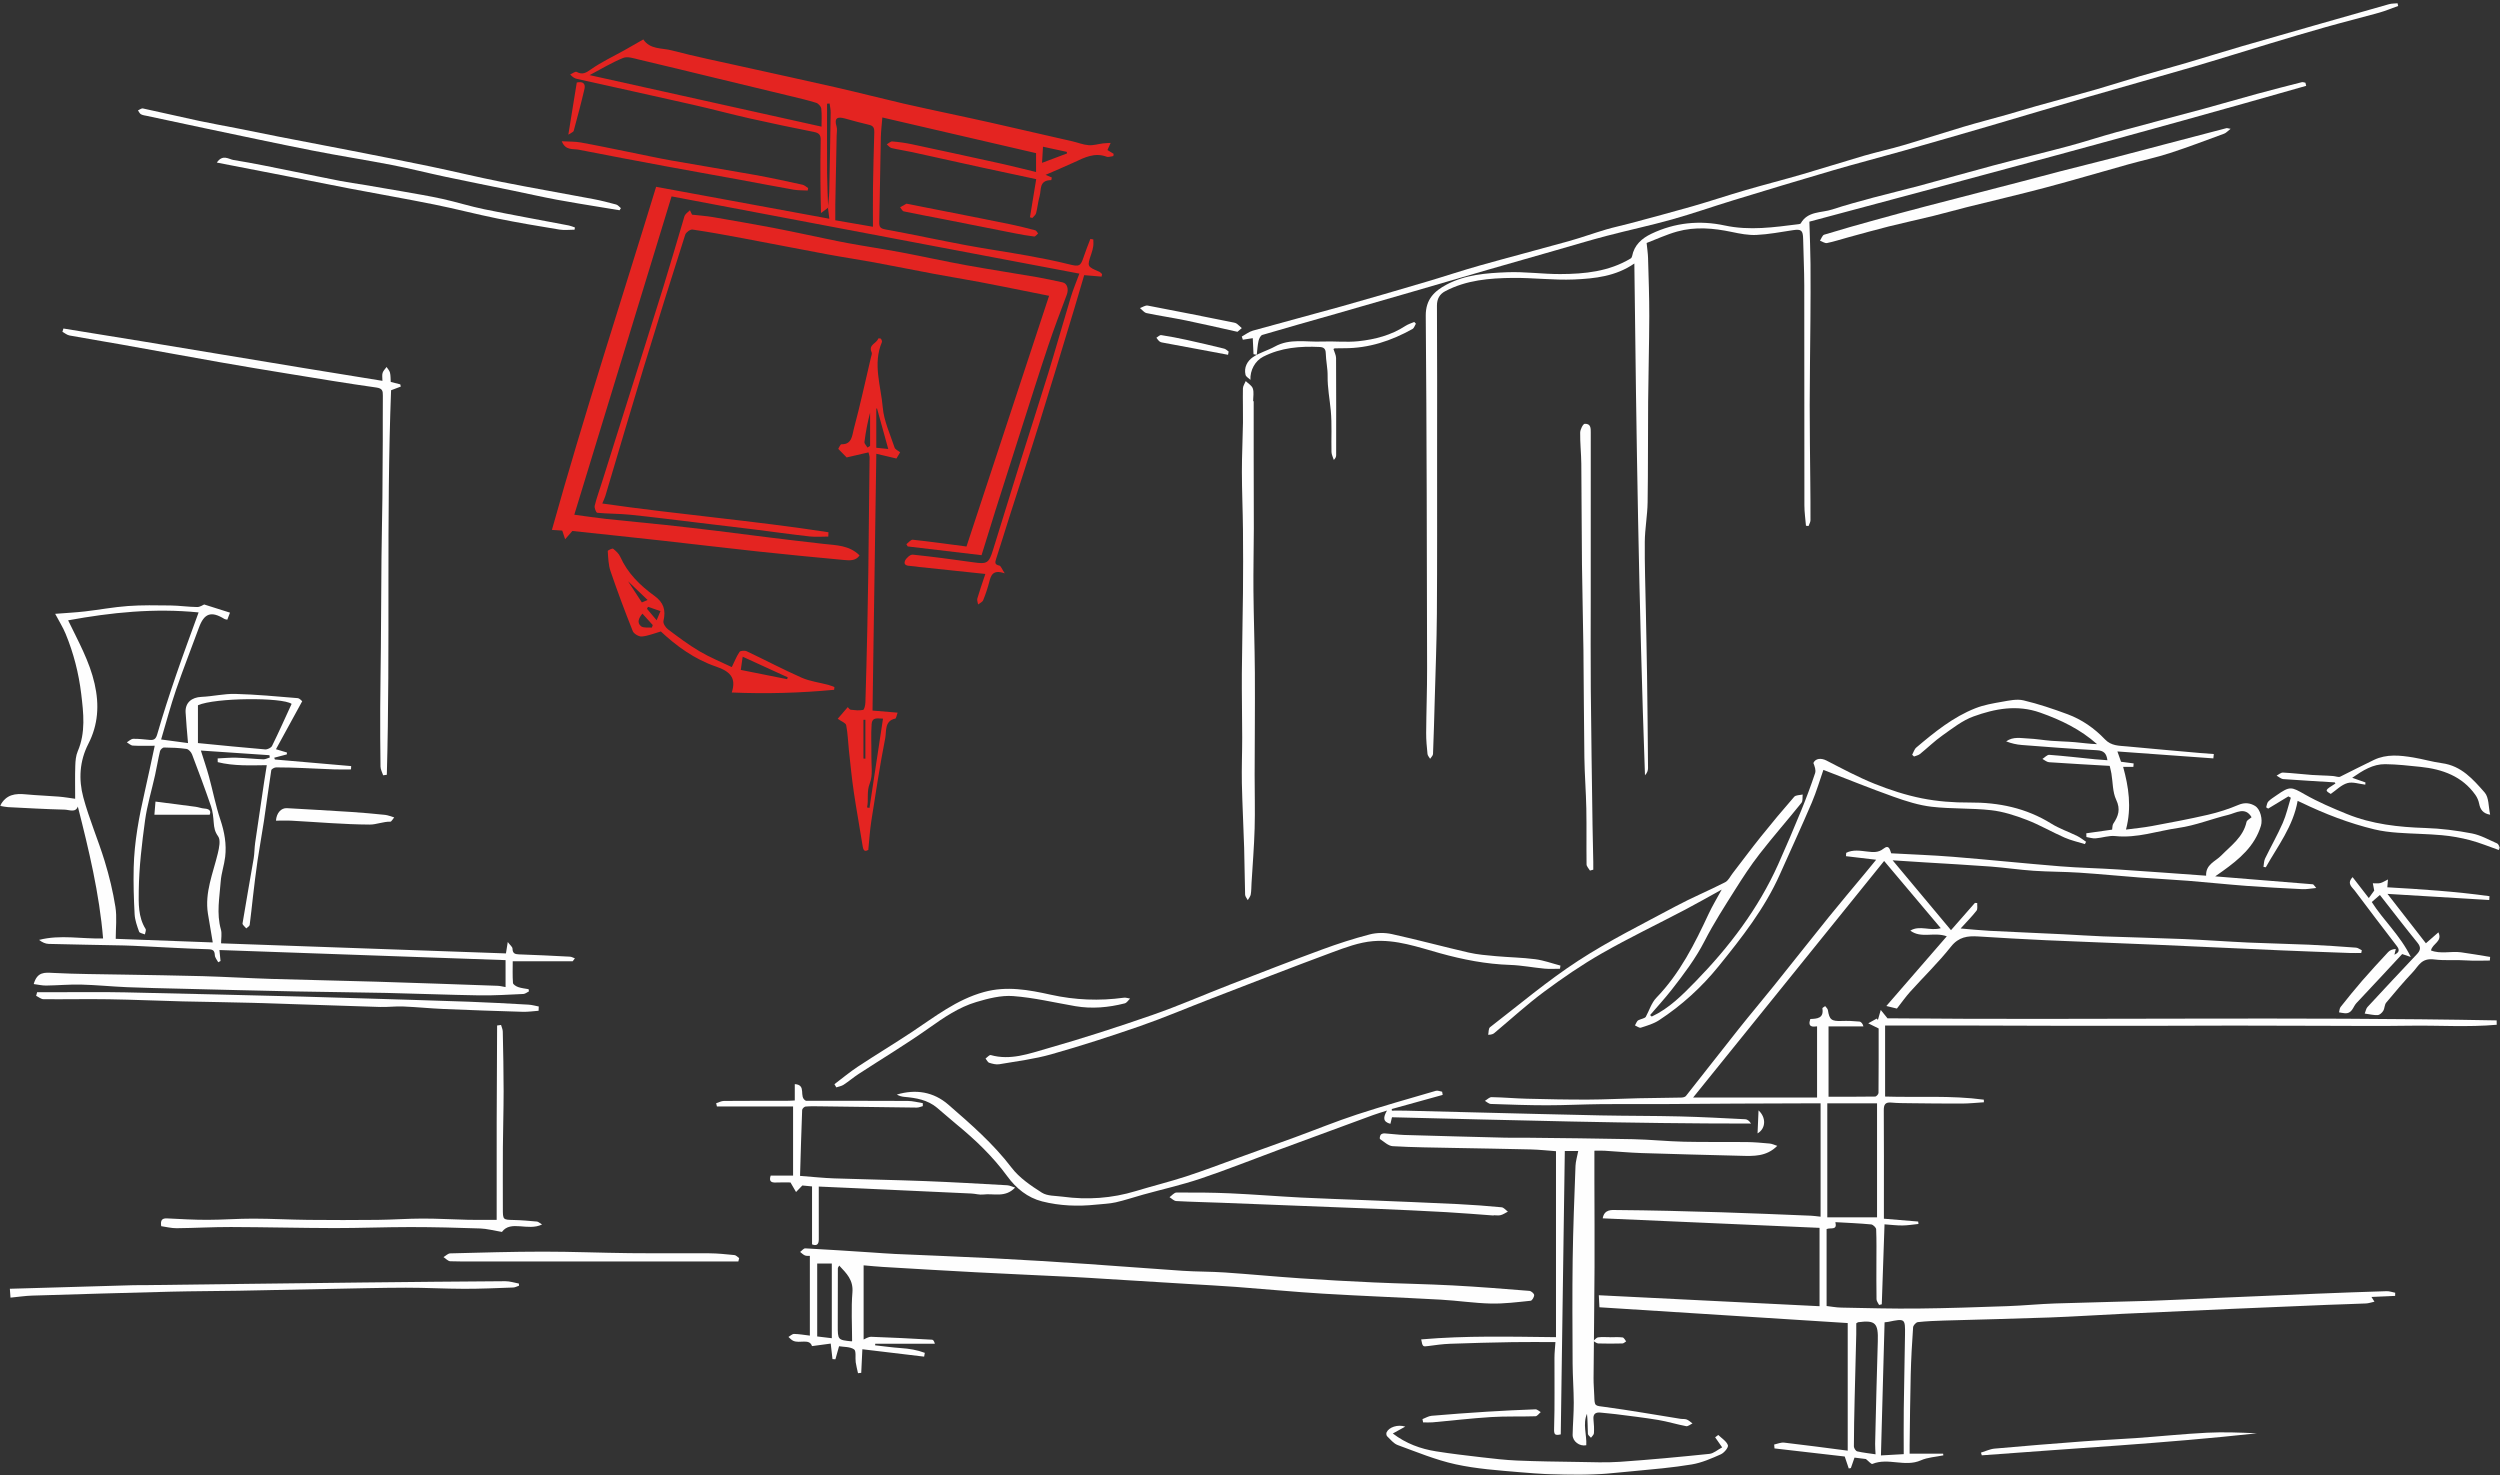 <?xml version="1.0" encoding="UTF-8"?>
<svg width="761px" height="449px" viewBox="0 0 761 449" version="1.1" xmlns="http://www.w3.org/2000/svg" xmlns:xlink="http://www.w3.org/1999/xlink">
    <rect x="0" y="0" width="761" height="449" fill="#333333" stroke="none"/>
    <title>Group 44 Copy</title>
    <defs>
        <polygon id="path-1" points="0 0 761 0 761 449 0 449"></polygon>
    </defs>
    <g id="Ontwerp" stroke="none" stroke-width="1" fill="none" fill-rule="evenodd">
        <g id="Plafondliften" transform="translate(-235, -1769)">
            <g id="Group-44-Copy" transform="translate(235, 1769)">
                <mask id="mask-2" fill="white">
                    <use xlink:href="#path-1"></use>
                </mask>
                <g id="Clip-2"></g>
                <path d="M556.229,370.548 L571.372,370.548 L571.372,335.86 L556.229,335.86 L556.229,370.548 Z M564.547,426.04 C564.699,419.4 564.883,412.76 565.045,406.121 C565.071,405.046 565.049,403.971 565.049,402.818 C565.372,402.63 565.503,402.496 565.648,402.478 C570.894,401.806 571.778,402.751 571.603,408.328 C571.278,418.71 571.044,429.095 570.79,439.48 C570.765,440.505 570.871,441.533 570.922,442.687 C569.045,442.409 567.165,442.221 565.34,441.796 C564.893,441.692 564.323,440.811 564.324,440.288 C564.332,435.538 564.437,430.789 564.547,426.04 L564.547,426.04 Z M573.664,402.516 C574.029,402.471 574.411,402.449 574.782,402.373 C579.906,401.322 579.954,401.336 579.884,406.308 C579.778,413.889 579.601,421.47 579.506,429.051 C579.45,433.517 579.496,437.984 579.496,442.642 C576.799,442.793 574.701,442.912 572.558,443.032 C572.925,429.602 573.292,416.145 573.664,402.516 L573.664,402.516 Z M574.551,309.971 C574.071,309.375 573.448,308.602 572.503,307.428 C572.089,308.878 571.862,309.674 571.634,310.469 C571.519,310.33 571.402,310.191 571.287,310.052 C570.422,310.534 569.558,311.017 568.694,311.499 C569.663,311.979 570.633,312.46 571.861,313.069 C571.861,319.276 571.878,325.984 571.816,332.692 C571.812,333.079 571.162,333.789 570.804,333.794 C566.063,333.869 561.321,333.844 556.607,333.844 L556.607,312.444 L567.228,312.444 C567.03,311.632 566.546,311.021 566.006,310.967 C564.214,310.79 562.399,310.717 560.598,310.782 C557.5,310.892 556.865,310.417 556.41,307.468 C556.342,307.034 555.872,306.661 555.588,306.26 C555.288,306.492 554.702,306.771 554.731,306.948 C555.238,310.007 553.104,310.103 551.058,310.185 C550.16,312.806 551.908,312.557 553.115,312.419 L553.115,334.083 L515.386,334.083 C534.722,310.136 554.101,286.138 573.529,262.078 C579.366,269.004 585.025,275.72 590.769,282.536 C587.537,283.494 584.396,281.529 581.498,283.281 C584.8,285.774 588.75,283.593 592.602,285.012 C586.438,292.12 580.403,299.078 574.204,306.226 C575.723,306.597 576.693,306.833 577.419,307.01 C578.851,305.181 580.048,303.46 581.438,301.915 C585.578,297.315 590.05,292.989 593.883,288.152 C596.23,285.19 598.91,284.852 602.155,285.054 C609.03,285.483 615.906,285.896 622.786,286.204 C634.02,286.708 645.259,287.097 656.494,287.581 C669.014,288.12 681.53,288.728 694.049,289.274 C701.103,289.581 708.16,289.828 715.216,290.086 C716.397,290.129 717.581,290.092 718.764,290.092 C718.823,289.818 718.881,289.545 718.939,289.272 C718.354,288.992 717.785,288.509 717.182,288.465 C712.444,288.114 707.703,287.78 702.958,287.569 C696.81,287.296 690.655,287.197 684.508,286.919 C677.927,286.619 671.355,286.123 664.774,285.849 C656.57,285.508 648.36,285.335 640.155,285.031 C636.11,284.882 632.071,284.582 628.027,284.388 C620.532,284.027 613.035,283.721 605.541,283.335 C602.752,283.191 599.97,282.889 596.813,282.628 C598.614,280.649 600.247,279.012 601.659,277.202 C602.061,276.686 601.816,275.666 601.868,274.878 C601.632,274.867 601.396,274.857 601.16,274.847 C598.807,277.529 596.455,280.211 593.882,283.145 C587.929,276.02 582.136,269.087 576.113,261.878 C579.684,262.108 582.798,262.313 585.913,262.508 C592.571,262.925 599.234,263.274 605.887,263.774 C610.275,264.103 614.639,264.764 619.027,265.063 C623.649,265.378 628.295,265.333 632.918,265.637 C639.173,266.048 645.414,266.672 651.665,267.146 C656.44,267.509 661.226,267.727 665.999,268.106 C671.928,268.577 677.845,269.215 683.775,269.658 C689.469,270.083 695.172,270.385 700.874,270.663 C702.129,270.724 703.4,270.456 705.061,270.303 C704.452,269.621 704.258,269.195 704.029,269.176 C694.285,268.362 684.538,267.584 674.303,266.763 C675.265,266.086 675.95,265.614 676.626,265.128 C681.646,261.523 686.31,257.626 688.223,251.379 C688.799,249.501 688.111,246.326 686.409,245.307 C684.931,244.421 683.291,244.205 681.417,244.998 C678.418,246.267 675.271,247.282 672.096,248.015 C666.442,249.321 660.73,250.388 655.022,251.45 C652.407,251.937 649.745,252.176 647.148,252.521 C648.942,245.747 647.944,239.466 646.28,233.427 L649.399,233.427 C649.426,233.079 649.453,232.731 649.48,232.383 C648.199,232.215 646.917,232.046 645.645,231.878 C645.305,230.915 644.976,229.984 644.537,228.74 C654.435,229.456 664.088,230.155 673.742,230.854 C673.791,230.414 673.839,229.974 673.888,229.533 C672.507,229.429 671.124,229.34 669.744,229.218 C662.304,228.556 654.861,227.914 647.425,227.203 C645.063,226.977 642.696,227.105 640.73,225.041 C637.549,221.699 633.743,219.037 629.398,217.424 C624.996,215.788 620.515,214.275 615.955,213.192 C613.922,212.71 611.581,213.243 609.431,213.616 C606.702,214.09 603.908,214.57 601.349,215.576 C594.517,218.262 588.87,222.857 583.328,227.544 C582.72,228.059 582.477,229.007 582.065,229.754 C582.254,229.93 582.442,230.106 582.631,230.283 C583.238,230.037 583.948,229.918 584.436,229.524 C586.74,227.667 588.867,225.568 591.277,223.87 C594.303,221.738 597.328,219.314 600.737,218.082 C607.28,215.719 613.985,214.429 621.049,216.926 C627.382,219.164 633.245,221.994 638.341,226.516 C636.06,226.454 633.83,226.114 631.587,225.92 C629.182,225.712 626.762,225.687 624.355,225.496 C622.039,225.312 619.736,224.9 617.419,224.804 C615.169,224.711 612.81,224.141 610.678,225.676 C612.268,226.294 613.861,226.653 615.472,226.777 C623.085,227.361 630.698,227.966 638.321,228.368 C640.437,228.479 641.226,229.385 641.494,231.41 C640.15,231.309 638.928,231.242 637.712,231.12 C633.078,230.657 628.451,230.117 623.809,229.772 C623.144,229.722 622.413,230.582 621.712,231.021 C622.381,231.367 623.033,231.971 623.723,232.019 C629.876,232.445 636.037,232.774 642.19,233.131 C642.404,234.08 642.597,234.776 642.717,235.485 C643.167,238.159 643.05,241.095 644.166,243.447 C645.544,246.351 644.84,248.42 643.293,250.713 C642.977,251.183 643.045,251.913 642.933,252.54 C640.225,252.923 637.648,253.288 635.071,253.653 C635.08,254.033 635.09,254.413 635.099,254.794 C636.029,254.94 636.973,255.266 637.888,255.197 C639.897,255.045 641.934,254.29 643.884,254.497 C650.527,255.206 656.757,252.918 663.154,252.011 C668.272,251.286 673.197,249.274 678.259,248.05 C680.659,247.47 683.435,245.451 685.38,248.765 C684.799,249.285 683.959,249.664 683.842,250.201 C682.837,254.812 679.145,257.368 676.144,260.422 C674.341,262.256 671.389,263.112 671.542,266.56 C662.452,265.913 653.567,265.239 644.676,264.661 C638.816,264.28 632.936,264.177 627.084,263.704 C616.224,262.826 605.385,261.693 594.525,260.814 C588.272,260.309 581.994,260.095 575.68,259.746 C575.274,258.725 575.088,256.943 573.312,258.352 C571.732,259.604 570.192,259.419 568.359,259.208 C566.269,258.967 563.991,258.564 561.978,259.605 C561.957,259.943 561.937,260.283 561.916,260.622 C564.856,260.97 567.795,261.317 571.1,261.709 C569.677,263.443 568.681,264.667 567.674,265.882 C564.025,270.283 560.323,274.641 556.731,279.089 C551.138,286.015 545.639,293.017 540.063,299.958 C536.5,304.393 532.821,308.736 529.281,313.19 C523.887,319.976 518.579,326.829 513.191,333.62 C512.926,333.954 512.253,334.091 511.765,334.102 C507.42,334.196 503.072,334.211 498.727,334.309 C493.612,334.423 488.499,334.698 483.384,334.715 C477.165,334.735 470.945,334.605 464.727,334.45 C461.162,334.362 457.603,334.031 454.039,333.97 C453.366,333.959 452.68,334.707 452,335.104 C452.602,335.431 453.194,336.022 453.806,336.043 C459.497,336.244 465.191,336.447 470.884,336.448 C476.42,336.449 481.955,336.154 487.491,336.097 C493.939,336.031 500.388,336.101 506.836,336.077 C513.945,336.05 521.054,335.974 528.162,335.936 C534.937,335.9 541.711,335.885 548.486,335.864 C550.483,335.858 552.48,335.863 554.187,335.863 L554.187,370.361 C552.983,370.235 552.134,370.097 551.281,370.063 C542.185,369.7 533.091,369.295 523.992,369.018 C513.354,368.696 502.713,368.411 492.072,368.335 C490.739,368.325 488.347,368.001 487.862,370.862 C510.024,371.835 531.846,372.792 553.871,373.759 L553.871,397.611 C531.336,396.491 509.059,395.384 486.678,394.272 C486.751,395.671 486.807,396.729 486.869,397.933 C512.064,399.535 537.159,401.13 562.444,402.738 L562.444,441.582 C555.633,440.705 549.364,439.854 543.08,439.134 C542.106,439.022 541.065,439.506 540.055,439.715 C540.09,440.11 540.124,440.506 540.159,440.901 C547.369,441.73 554.578,442.56 561.535,443.361 C561.987,444.704 562.373,445.852 562.76,447 C562.975,446.96 563.19,446.919 563.405,446.879 C563.781,445.797 564.157,444.716 564.511,443.697 C565.945,443.874 567.138,444.021 567.975,444.125 C568.794,444.764 569.61,445.762 569.957,445.619 C574.759,443.635 579.879,446.673 584.714,444.525 C586.807,443.595 589.265,443.491 591.557,443.011 C591.533,442.843 591.509,442.674 591.485,442.505 L581.289,442.505 C581.289,441.645 581.278,440.785 581.291,439.925 C581.392,432.765 581.44,425.602 581.623,418.443 C581.745,413.634 582.01,408.825 582.349,404.027 C582.39,403.447 583.24,402.513 583.793,402.452 C586.471,402.156 589.175,402.054 591.872,401.973 C602.529,401.652 613.19,401.429 623.845,401.044 C631.247,400.777 638.641,400.279 646.041,399.929 C657.213,399.401 668.386,398.901 679.559,398.411 C689.188,397.988 698.818,397.589 708.447,397.197 C712.367,397.037 716.289,396.951 720.208,396.771 C721.045,396.732 721.871,396.43 722.784,396.232 C722.41,395.643 722.169,395.262 721.872,394.794 C724.427,394.678 726.752,394.574 729.078,394.469 C729.085,394.151 729.092,393.832 729.1,393.514 C728.227,393.345 727.349,393.01 726.482,393.036 C719.248,393.257 712.014,393.524 704.782,393.817 C694.683,394.226 684.584,394.662 674.486,395.098 C667.977,395.38 661.47,395.746 654.958,395.957 C645.163,396.275 635.363,396.441 625.569,396.772 C620.751,396.935 615.945,397.42 611.127,397.589 C601.997,397.91 592.864,398.23 583.73,398.322 C575.985,398.4 568.236,398.184 560.49,398.034 C558.869,398.002 557.252,397.69 556.018,397.55 L556.018,374.123 C557.354,373.596 559.325,374.631 558.692,372.021 C562.508,372.241 566.051,372.38 569.576,372.713 C570.151,372.768 571.081,373.663 571.104,374.201 C571.246,377.585 571.179,380.978 571.179,384.367 C571.179,388.079 571.142,391.791 571.213,395.502 C571.224,396.082 571.722,396.652 571.996,397.226 C572.268,397.161 572.541,397.095 572.814,397.029 C573.091,388.934 573.368,380.839 573.648,372.687 C575.592,372.821 577.358,373.051 579.121,373.034 C580.741,373.018 582.359,372.736 583.977,372.571 C583.95,372.327 583.923,372.083 583.896,371.838 C580.374,371.547 576.853,371.256 573.459,370.975 L573.459,366.205 C573.459,356.807 573.497,347.409 573.424,338.012 C573.411,336.261 573.829,335.452 575.717,335.625 C577.626,335.799 579.555,335.799 581.475,335.819 C586.739,335.876 592.002,335.948 597.266,335.923 C599.477,335.912 601.687,335.67 603.898,335.533 C603.891,335.268 603.886,335.003 603.879,334.738 C593.835,333.39 583.673,334.109 573.824,333.79 L573.824,312.175 C583.057,312.175 591.919,312.165 600.782,312.178 C609.682,312.192 618.583,312.239 627.484,312.253 C636.259,312.267 645.034,312.269 653.809,312.258 C662.593,312.247 671.376,312.193 680.16,312.193 C688.998,312.192 697.837,312.243 706.676,312.255 C715.642,312.267 724.611,312.368 733.576,312.228 C742.379,312.09 751.216,312.722 760,311.938 L759.982,310.607 C698.184,309.449 636.374,310.544 574.551,309.971 L574.551,309.971 Z" id="Fill-1" fill="#FEFEFE" mask="url(#mask-2)"></path>
                <path d="M26.89,226.438 C29.885,220.603 30.26,214.584 28.798,208.134 C27.246,201.288 23.882,195.338 20.739,188.828 C33.902,186.414 47.039,185.079 60.455,186.42 C58.14,192.838 55.791,199.094 53.63,205.414 C51.579,211.41 49.615,217.443 47.858,223.53 C47.426,225.028 46.826,225.332 45.553,225.227 C43.883,225.09 42.209,224.85 40.543,224.896 C39.89,224.915 39.254,225.587 38.611,225.962 C39.216,226.31 39.806,226.922 40.43,226.959 C42.51,227.086 44.603,227.008 47.098,227.008 C46.051,231.847 45.114,236.368 44.088,240.867 C42.342,248.525 40.881,256.232 40.696,264.101 C40.585,268.833 40.722,273.579 40.979,278.307 C41.077,280.099 41.727,281.891 42.343,283.604 C42.498,284.037 43.495,284.166 44.106,284.435 C44.191,283.875 44.549,283.145 44.321,282.783 C42.037,279.155 42.186,274.937 42.238,271.074 C42.335,263.946 43.19,256.802 44.155,249.722 C44.787,245.081 46.187,240.547 47.2,235.955 C47.737,233.521 48.13,231.054 48.71,228.631 C48.818,228.179 49.506,227.538 49.92,227.542 C52.21,227.566 54.515,227.647 56.776,227.973 C57.417,228.066 58.196,228.944 58.459,229.635 C60.461,234.877 62.419,240.139 64.236,245.447 C64.774,247.021 64.925,248.755 65.059,250.431 C65.181,251.949 65.37,253.16 66.393,254.57 C67.218,255.707 66.707,258.085 66.298,259.794 C64.852,265.829 62.278,271.663 63.289,278.095 C63.721,280.851 64.209,283.597 64.762,286.877 C54.852,286.509 45.127,286.146 35.226,285.778 C35.226,282.517 35.629,279.223 35.132,276.07 C34.389,271.353 33.251,266.664 31.852,262.094 C29.857,255.581 27.125,249.281 25.362,242.714 C23.9,237.273 24.199,231.683 26.89,226.438 L26.89,226.438 Z M60.252,214.681 C65.427,212.355 85.95,212.221 88.768,214.262 C86.777,218.593 84.876,222.869 82.809,227.063 C82.525,227.639 81.394,228.174 80.706,228.117 C74.162,227.577 67.63,226.904 60.252,226.188 L60.252,214.681 Z M23.69,245.502 C27.024,258.61 30.253,272.034 31.379,285.66 C24.868,285.859 18.394,284.433 11.894,286.107 C12.833,286.844 13.827,287.298 14.831,287.325 C22.435,287.526 30.042,287.635 37.647,287.795 C39.621,287.836 41.594,287.948 43.566,288.043 C50.163,288.36 56.756,288.758 63.356,288.946 C64.86,288.99 65.322,289.348 65.398,290.796 C65.436,291.517 66.068,292.207 66.432,292.911 C66.665,292.784 66.898,292.657 67.131,292.529 C67.018,291.406 66.904,290.282 66.793,289.187 C95.983,290.218 124.976,291.242 153.894,292.263 L153.894,300.467 C152.912,300.301 152.218,300.103 151.517,300.079 C139.253,299.646 126.989,299.2 114.723,298.829 C104.029,298.504 93.332,298.311 82.639,297.981 C75.653,297.766 68.672,297.339 61.685,297.139 C53.635,296.907 45.58,296.827 37.527,296.67 C30.406,296.532 23.277,296.527 16.167,296.157 C13.551,296.02 11.335,295.775 10.262,299.547 C11.594,299.717 12.823,300.017 14.049,300.002 C17.604,299.958 21.161,299.621 24.71,299.709 C29.373,299.825 34.025,300.306 38.688,300.5 C44.179,300.729 49.676,300.832 55.172,300.968 C66.863,301.255 78.554,301.557 90.247,301.798 C99.378,301.987 108.513,302.045 117.643,302.246 C127.064,302.453 136.482,302.844 145.903,302.99 C150.369,303.059 154.843,302.771 159.31,302.567 C159.889,302.54 160.445,302.047 161.012,301.77 C160.977,301.55 160.941,301.33 160.906,301.109 C159.846,300.909 158.75,300.816 157.741,300.468 C157.117,300.252 156.185,299.682 156.15,299.213 C155.982,296.996 156.075,294.759 156.075,292.608 L174.324,292.608 C174.549,292.312 174.775,292.017 175,291.722 C174.496,291.545 173.999,291.237 173.487,291.211 C168.308,290.942 163.129,290.68 157.946,290.511 C156.665,290.469 156.048,290.163 156.004,288.759 C155.987,288.218 155.275,287.701 154.563,286.749 C154.291,288.459 154.154,289.316 154.01,290.22 C124.991,289.194 96.118,288.172 67.297,287.152 C67.297,285.602 67.596,284.181 67.244,282.944 C65.853,278.05 66.834,273.173 67.185,268.31 C67.366,265.798 68.249,263.343 68.544,260.831 C69.001,256.944 68.319,253.209 67.065,249.462 C65.639,245.196 64.793,240.739 63.606,236.39 C62.912,233.847 62.047,231.352 61.144,228.467 C68.493,228.966 75.254,229.424 82.016,229.882 C82.052,230.114 82.089,230.345 82.125,230.577 C81.469,230.775 80.806,231.161 80.159,231.136 C77.423,231.029 74.693,230.722 71.957,230.642 C70.061,230.586 68.157,230.78 66.257,230.863 C66.263,231.242 66.269,231.62 66.276,231.999 C71.185,233.219 76.25,232.974 81.211,232.917 C80.921,234.728 80.655,236.3 80.421,237.877 C79.494,244.1 78.559,250.322 77.669,256.55 C77.442,258.142 77.477,259.775 77.21,261.358 C76.1,267.935 74.894,274.497 73.828,281.081 C73.758,281.516 74.563,282.092 74.96,282.602 C75.322,282.255 75.949,281.944 76.003,281.554 C76.397,278.705 76.653,275.837 76.996,272.98 C77.434,269.318 77.854,265.653 78.389,262.005 C78.982,257.963 79.742,253.946 80.345,249.905 C81.113,244.763 81.767,239.603 82.574,234.467 C82.633,234.093 83.54,233.595 84.055,233.593 C86.765,233.579 89.475,233.685 92.185,233.788 C95.381,233.909 98.575,234.095 101.772,234.203 C103.461,234.261 105.154,234.213 106.845,234.213 C106.861,233.875 106.878,233.537 106.894,233.199 C99.152,232.529 91.41,231.86 83.668,231.191 C83.606,231.009 83.545,230.827 83.485,230.645 C84.76,230.31 86.036,229.974 87.312,229.639 C87.323,229.447 87.333,229.255 87.344,229.063 C86.401,228.782 85.458,228.5 84.001,228.065 C86.63,223.259 89.233,218.499 91.993,213.453 C91.818,213.33 91.229,212.565 90.582,212.511 C84.272,211.989 77.959,211.394 71.635,211.226 C68.212,211.136 64.775,211.987 61.331,212.129 C58.338,212.252 56.347,213.906 56.495,216.817 C56.647,219.81 56.957,222.795 57.231,226.194 C54.689,225.853 52.045,225.499 49.044,225.097 C50.598,219.873 51.919,214.849 53.597,209.946 C55.769,203.599 58.254,197.36 60.552,191.056 C62.15,186.671 64.285,185.918 68.318,188.409 C68.507,188.526 68.767,188.528 69.192,188.632 C69.467,187.912 69.735,187.209 70.008,186.491 C67.343,185.647 64.928,184.882 62.144,184 C61.795,184.138 60.907,184.791 60.027,184.781 C57.312,184.748 54.603,184.341 51.888,184.305 C47.568,184.247 43.231,184.166 38.928,184.476 C34.54,184.792 30.192,185.62 25.814,186.121 C22.968,186.447 20.101,186.589 16.794,186.848 C17.962,189.057 19.153,190.935 19.988,192.96 C22.402,198.814 23.97,204.949 24.719,211.204 C25.418,217.039 26.122,222.97 23.659,228.7 C23.082,230.045 22.963,231.65 22.914,233.145 C22.806,236.378 22.88,239.617 22.88,243.144 C21.307,242.933 19.6,242.628 17.88,242.489 C14.543,242.218 11.19,242.12 7.859,241.8 C4.708,241.497 1.874,241.736 0,245.312 C0.893,245.455 1.662,245.652 2.439,245.692 C8.185,245.981 13.93,246.313 19.68,246.455 C21.084,246.49 23.019,247.472 23.69,245.502 L23.69,245.502 Z" id="Fill-3" fill="#FEFEFE" mask="url(#mask-2)"></path>
                <path d="M701.77,25.178 C701.399,25.12 700.997,24.937 700.662,25.022 C696.112,26.182 691.561,27.341 687.031,28.576 C681.641,30.045 676.281,31.626 670.889,33.088 C662.024,35.491 653.132,37.795 644.273,40.223 C639.349,41.572 634.496,43.183 629.564,44.503 C621.981,46.533 614.343,48.358 606.755,50.374 C599.162,52.39 591.61,54.565 584.024,56.609 C579.461,57.838 574.853,58.902 570.29,60.132 C566.081,61.266 561.864,62.404 557.725,63.763 C554.409,64.852 550.275,64.197 548.139,68.005 C548.052,68.16 547.712,68.213 547.481,68.241 C540.007,69.175 532.597,70.266 525.007,68.636 C517.393,66.999 509.84,67.743 502.706,71.148 C499.773,72.548 497.472,74.562 496.813,77.972 C496.763,78.229 496.593,78.55 496.381,78.678 C489.759,82.665 482.376,83.406 474.907,83.425 C469.517,83.44 464.111,82.653 458.739,82.871 C452.444,83.127 446.023,83.588 440.31,86.645 C436.67,88.592 433.959,91.079 434,96.102 C434.299,131.874 434.336,167.649 434.407,203.423 C434.42,209.996 434.17,216.569 434.124,223.143 C434.11,225.263 434.318,227.39 434.53,229.503 C434.581,230.016 435.049,230.488 435.326,230.979 C435.634,230.493 436.191,230.017 436.211,229.52 C436.438,223.884 436.593,218.244 436.745,212.605 C436.978,204.046 437.327,195.486 437.386,186.925 C437.499,170.728 437.446,154.528 437.452,138.33 C437.459,123.232 437.494,108.133 437.407,93.034 C437.395,90.94 438.276,89.52 439.869,88.673 C446.33,85.235 453.442,84.663 460.554,84.593 C466.728,84.532 472.922,85.332 479.079,85.074 C485.438,84.807 491.865,84.12 497.494,80.209 C498.09,132.314 498.866,184.142 500.732,236 C501.385,235.296 501.667,234.549 501.661,233.804 C501.589,224.449 501.495,215.094 501.366,205.739 C501.274,199.109 501.118,192.479 500.996,185.848 C500.868,178.879 500.613,171.908 500.674,164.94 C500.709,160.932 501.47,156.932 501.533,152.922 C501.694,142.744 501.608,132.562 501.693,122.382 C501.766,113.663 502.017,104.945 502.04,96.226 C502.055,90.324 501.828,84.422 501.667,78.52 C501.63,77.184 501.419,75.853 501.233,73.965 C504.133,72.858 507.252,71.394 510.525,70.48 C516.033,68.943 521.603,69.446 527.156,70.611 C529.623,71.128 532.184,71.638 534.672,71.516 C538.378,71.334 542.063,70.634 545.744,70.07 C548.314,69.675 548.823,70.09 548.877,72.773 C548.97,77.458 549.209,82.141 549.217,86.825 C549.254,109.17 549.221,131.515 549.256,153.861 C549.259,155.919 549.568,157.976 549.734,160.034 C549.994,160.065 550.254,160.096 550.514,160.126 C550.722,159.545 551.104,158.964 551.109,158.38 C551.137,154.546 551.087,150.712 551.056,146.878 C550.992,139.009 550.863,131.141 550.871,123.272 C550.88,114.75 551.029,106.228 551.089,97.705 C551.13,91.945 551.169,86.183 551.121,80.423 C551.086,76.265 550.905,72.108 550.776,67.471 C600.837,54.075 651.549,40.571 702,26.13 L701.77,25.178 Z" id="Fill-4" fill="#FEFEFE" mask="url(#mask-2)"></path>
                <path d="M259.476,393.408 C259.073,398.297 259.378,403.247 259.378,408.193 C259.348,408.218 259.285,408.313 259.233,408.309 C255.013,407.876 255.011,407.876 255.015,403.4 C255.02,397.619 255.023,391.839 255.046,386.058 C255.047,385.857 255.244,385.656 255.462,385.243 C257.691,387.623 259.788,389.615 259.476,393.408 L259.476,393.408 Z M253.201,407.35 C251.467,407.141 250.014,406.967 248.756,406.816 L248.756,384.622 L253.201,384.622 L253.201,407.35 Z M453.813,396.798 C457.848,396.89 461.903,396.363 465.933,395.952 C466.374,395.907 467.021,394.799 466.999,394.207 C466.982,393.75 466.092,392.986 465.545,392.942 C457.746,392.319 449.945,391.689 442.134,391.278 C434.134,390.858 426.121,390.734 418.118,390.371 C410.648,390.033 403.18,389.62 395.72,389.114 C388.085,388.595 380.464,387.86 372.829,387.34 C368.568,387.051 364.285,387.113 360.023,386.832 C350.268,386.19 340.523,385.389 330.768,384.738 C321.264,384.103 311.756,383.507 302.244,383.017 C292.325,382.506 282.399,382.153 272.477,381.706 C270.027,381.596 267.583,381.39 265.135,381.232 C258.469,380.803 251.803,380.348 245.132,380.001 C244.627,379.974 244.084,380.71 243.558,381.091 C244.043,381.457 244.485,381.934 245.027,382.157 C245.498,382.352 246.082,382.26 246.521,382.288 L246.521,406.561 C244.674,406.344 243.192,406.066 241.707,406.051 C241.141,406.046 240.569,406.646 240,406.97 C240.471,407.361 240.889,407.868 241.423,408.123 C243.43,409.083 246.369,407.319 247.177,409.753 C249.328,409.464 251.049,409.232 252.873,408.987 C253.081,410.822 253.244,412.266 253.407,413.708 C253.704,413.729 254,413.749 254.297,413.769 C254.625,412.595 254.954,411.421 255.409,409.793 C256.869,410.043 258.752,409.905 259.983,410.754 C260.69,411.241 260.288,413.336 260.481,414.693 C260.64,415.806 260.94,416.898 261.178,418 C261.505,417.965 261.832,417.931 262.16,417.895 C262.269,415.61 262.378,413.325 262.503,410.713 C268.73,411.457 275.019,412.208 281.308,412.96 C281.375,412.574 281.442,412.189 281.51,411.804 C279.201,410.932 276.783,410.529 274.259,410.358 C271.626,410.181 269.006,409.805 266.381,409.516 C266.397,409.352 266.412,409.189 266.428,409.026 L284.571,409.026 C284.343,408.193 284.048,407.824 283.734,407.807 C277.568,407.47 271.402,407.123 265.232,406.922 C264.298,406.891 263.342,407.574 262.886,407.744 L262.886,385.168 C265.201,385.363 266.926,385.547 268.655,385.649 C278.106,386.206 287.557,386.781 297.011,387.276 C306.904,387.795 316.801,388.221 326.696,388.708 C329.988,388.87 333.278,389.094 336.568,389.295 C344.946,389.806 353.322,390.322 361.699,390.835 C366.554,391.132 371.413,391.373 376.264,391.735 C385.071,392.392 393.864,393.255 402.678,393.788 C414.634,394.509 426.606,394.949 438.565,395.614 C443.655,395.897 448.725,396.682 453.813,396.798 L453.813,396.798 Z" id="Fill-5" fill="#FEFEFE" mask="url(#mask-2)"></path>
                <path d="M512.645,347.543 C507.456,347.421 502.277,346.878 497.087,346.766 C486.183,346.531 475.275,346.452 464.369,346.32 C462.344,346.295 460.318,346.363 458.294,346.313 C448.034,346.056 437.775,345.794 427.516,345.486 C425.505,345.425 423.501,345.126 421.49,345.003 C421.087,344.978 420.509,345.13 420.294,345.414 C420.046,345.743 419.907,346.612 420.071,346.722 C421.312,347.552 422.606,348.819 423.945,348.898 C430.145,349.265 436.365,349.306 442.578,349.433 C450.368,349.593 458.159,349.686 465.948,349.886 C468.648,349.955 471.342,350.255 473.643,350.421 L473.643,407.035 C459.665,406.887 446.144,406.534 432.61,407.714 C433.027,409.956 433.107,409.956 434.709,409.738 C436.939,409.434 439.181,409.128 441.427,409.045 C447.754,408.813 454.086,408.654 460.417,408.545 C464.715,408.471 469.016,408.531 473.473,408.531 C473.359,410.288 473.185,411.782 473.178,413.277 C473.147,420.43 473.294,427.586 473.07,434.732 C473.012,436.578 473.186,437.068 475.095,436.626 C475.507,407.82 475.917,379.103 476.328,350.357 L480.417,350.357 C480.086,352.106 479.633,353.513 479.581,354.934 C479.236,364.391 478.852,373.851 478.723,383.312 C478.578,393.881 478.654,404.454 478.705,415.024 C478.726,419.011 479.041,422.998 479.052,426.985 C479.062,430.239 478.768,433.492 478.708,436.747 C478.672,438.74 480.781,440.35 482.865,439.934 C483.048,436.773 481.726,433.494 483.079,430.363 C483.312,432.407 483.259,434.442 483.357,436.469 C483.376,436.879 483.965,437.26 484.291,437.654 C484.608,437.195 485.168,436.75 485.195,436.274 C485.273,434.922 485.209,433.55 485.062,432.201 C484.868,430.432 485.623,429.804 487.305,430.004 C488.828,430.186 490.361,430.277 491.881,430.475 C496.187,431.032 500.504,431.525 504.785,432.238 C507.636,432.713 510.418,433.592 513.262,434.125 C513.835,434.232 514.546,433.593 515.194,433.299 C514.62,432.889 514.094,432.357 513.457,432.105 C512.88,431.876 512.175,431.987 511.536,431.886 C503.898,430.672 496.278,429.317 488.615,428.286 C485.431,427.858 485.398,428.17 485.293,424.9 C485.236,423.112 485.067,421.324 485.08,419.538 C485.163,408.299 485.322,397.061 485.378,385.822 C485.422,377.051 485.351,368.279 485.335,359.507 C485.329,356.501 485.334,353.495 485.334,350.275 C486.506,350.275 487.472,350.226 488.433,350.284 C492.197,350.509 495.957,350.871 499.724,350.995 C509.769,351.324 519.817,351.564 529.865,351.822 C533.742,351.922 537.663,352.139 541,348.801 C540.145,348.528 539.443,348.165 538.715,348.098 C536.35,347.88 533.976,347.666 531.603,347.639 C525.284,347.566 518.962,347.693 512.645,347.543" id="Fill-6" fill="#FEFEFE" mask="url(#mask-2)"></path>
                <path d="M504.218,303.691 C502.717,305.245 502.032,307.571 500.971,309.542 C500.545,310.048 499.547,310.133 498.725,310.556 C498.233,310.809 498.018,311.589 497.678,312.131 C498.281,312.383 498.998,312.977 499.469,312.825 C501.367,312.211 503.368,311.636 505.008,310.561 C511.903,306.042 517.962,300.532 523.125,294.154 C530.213,285.398 537.179,276.532 541.8,266.148 C545.037,258.874 548.383,251.646 551.507,244.326 C552.945,240.956 553.969,237.413 555.041,234.351 C562.385,237.183 569.357,240.023 576.443,242.543 C580.196,243.878 584.093,245.125 588.023,245.579 C594.01,246.272 600.115,245.952 606.105,246.626 C609.786,247.04 613.454,248.231 616.932,249.57 C620.88,251.091 624.569,253.259 628.452,254.964 C630.424,255.831 632.575,256.298 634.645,256.946 C634.763,256.709 634.881,256.472 635,256.236 C634.119,255.652 633.288,254.966 632.346,254.502 C629.715,253.204 626.882,252.245 624.409,250.709 C616.748,245.952 608.425,244.223 599.475,244.289 C594.657,244.324 589.749,243.954 585.035,243.014 C580.118,242.034 575.262,240.447 570.603,238.579 C565.58,236.563 560.78,233.982 555.96,231.501 C554.411,230.703 552.64,230.793 551.995,232.246 C552.391,233.294 552.821,234.445 552.516,235.355 C551.234,239.183 549.825,242.976 548.291,246.713 C546.033,252.217 543.708,257.697 541.27,263.124 C535.218,276.598 526.401,288.218 516.137,298.75 C512.175,302.815 508.106,306.956 502.79,309.441 C502.623,309.29 502.456,309.139 502.289,308.988 C504.499,306.406 506.811,303.903 508.897,301.225 C512.555,296.528 516.138,291.808 518.878,286.447 C521.608,281.106 524.891,276.032 528.093,270.94 C530.467,267.164 532.918,263.409 535.656,259.891 C539.761,254.618 544.183,249.587 548.368,244.374 C548.829,243.798 548.628,242.701 548.734,241.847 C547.855,242.065 546.637,241.992 546.152,242.547 C542.685,246.512 539.312,250.561 536.018,254.669 C533.078,258.334 530.282,262.113 527.412,265.834 C526.684,266.779 526.104,268.06 525.129,268.559 C520.132,271.113 514.925,273.273 509.984,275.923 C500.031,281.26 489.854,286.302 480.419,292.444 C471.038,298.551 462.438,305.838 453.56,312.691 C453.068,313.072 453.173,314.213 453,315 C454.106,314.957 454.531,314.743 454.885,314.447 C459.918,310.245 464.759,305.791 470.018,301.888 C475.671,297.692 481.519,293.677 487.633,290.185 C495.906,285.46 504.527,281.333 512.971,276.898 C516.604,274.989 520.168,272.949 524.085,270.791 C522.631,273.474 521.242,275.752 520.122,278.153 C515.857,287.302 511.377,296.279 504.218,303.691" id="Fill-7" fill="#FEFEFE" mask="url(#mask-2)"></path>
                <path d="M378.32,103.409 C379.258,103.264 380.196,103.119 381.341,102.942 C381.414,104.494 381.491,106.153 381.569,107.812 C381.9,107.875 382.229,107.937 382.559,108 C382.727,106.576 382.799,105.13 383.106,103.736 C383.254,103.069 383.731,102.105 384.257,101.948 C391.688,99.744 399.158,97.67 406.611,95.536 C414.375,93.314 422.133,91.07 429.89,88.821 C437.647,86.571 445.394,84.289 453.153,82.045 C459.958,80.077 466.773,78.142 473.584,76.194 C478.723,74.725 483.841,73.17 489.01,71.813 C495.625,70.077 502.325,68.657 508.908,66.813 C515.204,65.05 521.381,62.87 527.636,60.961 C537.729,57.88 547.827,54.812 557.955,51.853 C565.054,49.778 572.219,47.929 579.336,45.913 C588.014,43.455 596.681,40.953 605.339,38.422 C615.463,35.463 625.563,32.414 635.693,29.474 C646.339,26.385 657.023,23.431 667.662,20.321 C675.436,18.048 683.158,15.601 690.913,13.266 C696.576,11.561 702.24,9.858 707.932,8.254 C713.327,6.733 718.771,5.385 724.169,3.873 C726.148,3.319 728.058,2.513 730,1.821 C729.938,1.548 729.876,1.274 729.815,1 C728.942,1.087 728.032,1.044 727.201,1.28 C712.29,5.517 697.384,9.766 682.491,14.062 C676.897,15.675 671.349,17.443 665.763,19.086 C660.952,20.502 656.109,21.812 651.297,23.225 C646.878,24.522 642.499,25.951 638.073,27.22 C631.992,28.965 625.881,30.601 619.789,32.31 C616.884,33.126 614.004,34.031 611.099,34.852 C606.645,36.11 602.16,37.263 597.724,38.582 C591.576,40.409 585.478,42.407 579.325,44.218 C575.383,45.378 571.357,46.252 567.41,47.399 C561.142,49.222 554.924,51.219 548.656,53.042 C542.886,54.72 537.062,56.209 531.293,57.889 C525.911,59.456 520.593,61.245 515.206,62.792 C508.841,64.621 502.434,66.307 496.039,68.03 C493.666,68.669 491.25,69.156 488.896,69.855 C485.094,70.984 481.356,72.336 477.538,73.405 C468.534,75.925 459.482,78.275 450.482,80.81 C445.129,82.319 439.851,84.094 434.516,85.669 C425.805,88.24 417.093,90.807 408.349,93.261 C399.382,95.778 390.369,98.126 381.4,100.636 C380.193,100.975 379.13,101.83 378,102.446 C378.107,102.767 378.213,103.088 378.32,103.409" id="Fill-8" fill="#FEFEFE" mask="url(#mask-2)"></path>
                <path d="M531.292,340.699 C524.635,340.364 517.977,340.002 511.315,339.839 C503.317,339.644 495.314,339.693 487.315,339.531 C474.475,339.271 461.637,338.928 448.798,338.613 C441.776,338.442 434.756,338.253 427.735,338.084 C426.384,338.052 425.033,338.08 423.681,338.08 L423.655,337.584 C428.821,336.152 433.987,334.72 439.153,333.288 C439.098,332.964 439.041,332.64 438.985,332.316 C438.345,332.214 437.638,331.88 437.075,332.045 C429.055,334.391 421.002,336.648 413.063,339.251 C406.683,341.344 400.452,343.893 394.142,346.206 C388.418,348.305 382.678,350.361 376.943,352.429 C371.629,354.344 366.352,356.376 360.984,358.122 C355.962,359.755 350.822,361.016 345.769,362.554 C338.436,364.787 330.989,365.291 323.424,364.263 C321.295,363.974 318.819,364.114 317.144,363.046 C313.797,360.912 310.291,358.542 307.929,355.443 C302.362,348.136 295.533,342.207 288.698,336.27 C284.194,332.357 278.796,331.455 273,333.183 C273.721,333.612 274.497,333.818 275.285,333.887 C278.846,334.2 282.318,334.783 285.186,337.161 C287.215,338.843 289.171,340.615 291.209,342.286 C296.938,346.986 302.246,352.065 306.648,358.097 C309.294,361.724 312.806,364.581 317.211,365.703 C322.587,367.071 328.122,367.279 333.659,366.69 C335.647,366.478 337.672,366.432 339.61,365.996 C342.41,365.366 345.14,364.427 347.912,363.659 C353.769,362.036 359.721,360.701 365.474,358.767 C373.459,356.082 381.293,352.945 389.199,350.022 C398.766,346.485 408.339,342.963 417.914,339.45 C419.201,338.978 420.521,338.595 422.195,338.051 C421.04,340.108 420.863,341.454 423.237,342.095 C423.437,341.267 423.595,340.608 423.72,340.093 C460.238,340.985 496.564,342.029 533,342.015 C532.499,341.21 531.907,340.73 531.292,340.699" id="Fill-9" fill="#FEFEFE" mask="url(#mask-2)"></path>
                <path d="M378.026,238.423 C378.163,244.986 378.523,251.543 378.72,258.106 C378.863,262.851 378.869,267.6 379.014,272.346 C379.031,272.906 379.54,273.449 379.821,274 C380.135,273.43 380.62,272.894 380.728,272.282 C380.924,271.161 380.897,269.994 380.965,268.847 C381.293,263.297 381.752,257.752 381.912,252.196 C382.07,246.753 381.904,241.3 381.913,235.852 C381.931,225.481 382.043,215.109 381.982,204.74 C381.933,196.451 381.622,188.165 381.548,179.877 C381.491,173.567 381.653,167.255 381.666,160.944 C381.682,153.843 381.635,146.741 381.625,139.64 C381.616,133.802 381.623,127.964 381.623,122.126 C381.567,122.126 381.511,122.126 381.456,122.127 C381.456,120.831 381.742,119.426 381.365,118.276 C381.064,117.357 379.954,116.747 379.203,116 C378.903,116.745 378.36,117.485 378.345,118.236 C378.275,121.685 378.41,125.138 378.362,128.588 C378.292,133.59 378.023,138.592 378.03,143.593 C378.038,149.479 378.303,155.364 378.36,161.251 C378.422,167.653 378.421,174.056 378.362,180.458 C378.287,188.622 378.071,196.785 378.019,204.948 C377.977,211.476 378.118,218.006 378.124,224.535 C378.129,229.164 377.93,233.797 378.026,238.423" id="Fill-10" fill="#FEFEFE" mask="url(#mask-2)"></path>
                <path d="M36.788,104.842 C46.948,106.652 57.096,108.528 67.26,110.318 C74.138,111.529 81.029,112.666 87.923,113.787 C96.794,115.229 105.66,116.715 114.56,117.961 C116.453,118.226 116.555,119.027 116.54,120.48 C116.493,124.998 116.538,129.516 116.519,134.034 C116.496,139.908 116.469,145.782 116.402,151.656 C116.332,157.792 116.181,163.927 116.122,170.063 C116.035,179.085 116.011,188.107 115.937,197.129 C115.888,203.249 115.766,209.368 115.739,215.488 C115.713,221.442 115.734,227.396 115.826,233.349 C115.84,234.237 116.351,235.117 116.632,236 C117.005,235.949 117.378,235.897 117.751,235.845 C118.83,196.805 117.552,157.725 119.044,118.791 C120.015,118.424 121.008,118.048 122,117.673 C121.947,117.448 121.894,117.222 121.842,116.997 C120.867,116.75 119.892,116.503 118.939,116.262 C118.874,115.289 118.928,114.325 118.71,113.428 C118.559,112.808 118.032,112.281 117.673,111.713 C117.253,112.309 116.663,112.852 116.461,113.515 C116.25,114.206 116.414,115.013 116.414,115.927 C83.813,110.716 51.59,105.159 19.304,100 C19.203,100.337 19.101,100.673 19,101.009 C19.718,101.391 20.399,101.979 21.161,102.12 C26.361,103.078 31.582,103.914 36.788,104.842" id="Fill-11" fill="#FEFEFE" mask="url(#mask-2)"></path>
                <path d="M244.236,360.862 C245.158,360.95 246.3,361.058 247.185,361.143 L247.185,378.783 C248.406,379.269 249.254,379.016 249.239,377.234 C249.212,374.051 249.234,370.868 249.234,367.686 C249.235,365.578 249.234,363.47 249.234,361.189 C254.023,361.401 258.416,361.592 262.808,361.792 C273.774,362.292 284.74,362.79 295.706,363.307 C296.909,363.364 298.138,363.762 299.303,363.611 C302.445,363.202 305.969,364.698 309,361.502 C308.064,361.216 307.342,360.834 306.601,360.793 C298.279,360.332 289.957,359.841 281.628,359.522 C272.386,359.167 263.137,359.022 253.894,358.7 C250.571,358.585 247.257,358.222 243.535,357.941 C243.735,351.196 243.918,344.531 244.176,337.868 C244.191,337.495 244.814,336.869 245.197,336.836 C246.666,336.706 248.154,336.747 249.633,336.766 C259.442,336.895 269.25,337.044 279.059,337.15 C279.672,337.157 280.287,336.863 280.902,336.708 C280.902,336.407 280.902,336.106 280.902,335.805 C279.384,335.567 277.868,335.133 276.349,335.124 C265.852,335.064 255.355,335.092 245.338,335.092 C242.963,333.918 245.721,330.263 241.932,330 L241.932,334.983 C240.982,335.025 240.195,335.088 239.408,335.089 C233.058,335.097 226.709,335.067 220.36,335.124 C219.571,335.131 218.787,335.579 218,335.822 C218.076,336.149 218.152,336.475 218.228,336.801 L241.413,336.801 L241.413,357.86 L234.591,357.86 C234.035,359.516 234.658,360.028 236.185,359.955 C237.854,359.875 239.53,359.937 240.623,359.937 C241.375,361.232 241.844,362.041 242.314,362.849 C242.922,362.221 243.53,361.592 244.236,360.862" id="Fill-12" fill="#FEFEFE" mask="url(#mask-2)"></path>
                <path d="M53.74,373.867 C59.255,373.817 64.769,373.49 70.282,373.505 C80.778,373.535 91.273,373.808 101.769,373.827 C109.492,373.841 117.216,373.515 124.938,373.519 C132.019,373.523 139.102,373.701 146.179,373.943 C148.2,374.012 150.206,374.571 152.787,375 C155.478,371.317 160.678,374.843 165,372.735 C164.226,372.272 163.859,371.879 163.46,371.843 C161.128,371.632 158.79,371.421 156.45,371.367 C153.069,371.29 153.068,371.347 153.068,367.84 C153.068,361.658 153.036,355.476 153.078,349.295 C153.118,343.569 153.305,337.845 153.304,332.12 C153.302,326.086 153.17,320.052 153.046,314.018 C153.033,313.342 152.704,312.673 152.522,312 C152.121,312.052 151.721,312.104 151.32,312.156 C151.276,321.876 151.213,331.596 151.192,341.317 C151.169,351.208 151.187,361.099 151.187,371.319 C148.205,371.319 145.389,371.368 142.576,371.308 C137.938,371.209 133.301,370.928 128.664,370.932 C124.094,370.936 119.525,371.281 114.955,371.328 C107.93,371.401 100.903,371.402 93.879,371.331 C88.278,371.274 82.679,370.964 77.079,370.953 C72.422,370.944 67.764,371.312 63.107,371.316 C59.023,371.32 54.937,371.084 50.856,370.881 C49.329,370.805 48.791,371.419 49.071,373.25 C50.59,373.463 52.167,373.881 53.74,373.867" id="Fill-13" fill="#FEFEFE" mask="url(#mask-2)"></path>
                <path d="M598.582,63.095 C606.599,61.09 614.653,59.226 622.638,57.105 C631.098,54.859 639.489,52.363 647.922,50.013 C652.076,48.856 656.312,47.961 660.408,46.632 C666.004,44.817 671.507,42.72 677.03,40.69 C677.639,40.466 678.115,39.889 679,39.207 C678.176,39.075 677.926,38.96 677.722,39.013 C671.371,40.666 665.024,42.334 658.677,44.003 C653.335,45.408 648.001,46.838 642.653,48.22 C637.478,49.557 632.287,50.83 627.111,52.161 C623.253,53.154 619.41,54.206 615.555,55.207 C605.799,57.74 596.034,60.242 586.283,62.791 C581.099,64.145 575.926,65.544 570.764,66.974 C565.588,68.408 560.417,69.863 555.284,71.439 C554.72,71.611 554.422,72.634 554,73.262 C554.718,73.522 555.503,74.111 556.14,73.982 C558.328,73.535 560.461,72.824 562.621,72.237 C566.724,71.122 570.816,69.964 574.94,68.931 C579.455,67.801 584.009,66.824 588.53,65.717 C591.893,64.893 595.223,63.935 598.582,63.095" id="Fill-14" fill="#FEFEFE" mask="url(#mask-2)"></path>
                <path d="M716.131,267 C714.29,268.976 715.957,270.002 716.729,271.035 C720.984,276.725 725.294,282.376 729.623,288.012 C730.525,289.186 730.295,289.95 728.868,290.611 C729.02,289.97 729.149,289.419 729.279,288.868 C728.205,288.921 727.457,289.273 726.94,289.828 C724.272,292.695 721.613,295.576 719.046,298.53 C716.785,301.132 714.625,303.82 712.483,306.517 C712.15,306.936 712.153,307.606 712,308.16 C712.58,308.253 713.156,308.385 713.74,308.431 C716.021,308.612 716.223,306.476 717.295,305.343 C721.957,300.417 726.554,295.433 731.224,290.418 C731.726,290.588 732.408,290.818 733.845,291.304 C730.629,284.707 725.493,280.145 721.961,274.578 C722.767,273.879 723.587,273.168 724.438,272.431 C728.293,277.349 732.029,282.221 735.9,286.989 C737.021,288.369 736.785,289.31 735.691,290.468 C730.648,295.804 725.632,301.165 720.649,306.554 C720.235,307.001 720.143,307.728 719.817,308.532 C721.402,308.741 722.613,309.067 723.795,308.988 C724.389,308.948 725.109,308.273 725.453,307.704 C725.908,306.951 725.826,305.846 726.365,305.196 C729.003,302.015 731.688,298.861 734.524,295.845 C736.224,294.038 737.054,291.542 740.992,292.055 C744.166,292.469 747.664,292.114 751.029,292.359 C753.311,292.526 755.616,292.391 757.91,292.391 C757.94,292.023 757.97,291.654 758,291.286 C755.036,290.812 752.08,290.279 749.105,289.88 C746.103,289.478 742.928,290.475 739.99,289.315 C740.472,287.124 743.569,286.647 742.251,283.803 C740.9,284.986 739.71,286.027 738.445,287.135 C734.478,282.038 730.706,277.19 726.744,272.098 C737.232,272.73 747.476,273.346 757.721,273.962 C757.749,273.575 757.777,273.188 757.804,272.801 C747.507,271.366 737.125,270.684 726.7,270.092 C726.763,269.317 726.817,268.645 726.893,267.706 C725.886,268.198 725.255,268.647 724.554,268.81 C723.836,268.976 723.048,268.86 722.29,268.868 C722.428,269.595 722.566,270.321 722.712,271.089 C722.221,271.766 721.657,272.544 721.059,273.368 C719.463,271.306 717.876,269.255 716.131,267" id="Fill-15" fill="#FEFEFE" mask="url(#mask-2)"></path>
                <path d="M470.196,294.86 C471.738,295.004 473.303,294.885 474.857,294.885 C474.904,294.564 474.952,294.244 475,293.923 C472.45,293.257 469.935,292.323 467.345,291.985 C463.355,291.465 459.309,291.413 455.296,291.049 C452.54,290.8 449.752,290.577 447.063,289.959 C439.247,288.161 431.499,286.053 423.668,284.332 C421.515,283.86 419.055,283.887 416.925,284.44 C412.045,285.706 407.222,287.272 402.482,289.016 C393.11,292.464 383.797,296.079 374.484,299.69 C366.595,302.748 358.829,306.166 350.847,308.941 C340.231,312.631 329.525,316.097 318.726,319.173 C313.204,320.746 307.565,322.857 301.575,321.16 C301.177,321.047 300.531,321.845 300,322.22 C300.365,322.665 300.654,323.36 301.112,323.506 C302.095,323.819 303.209,324.119 304.193,323.952 C309.483,323.052 314.852,322.387 320,320.929 C329.108,318.349 338.133,315.431 347.083,312.324 C354.319,309.811 361.385,306.792 368.541,304.034 C380.831,299.299 393.099,294.501 405.446,289.923 C409.508,288.417 413.732,286.83 417.976,286.484 C424.948,285.914 431.64,288.299 438.32,290.158 C445.313,292.104 452.383,293.481 459.668,293.721 C463.185,293.836 466.681,294.533 470.196,294.86" id="Fill-16" fill="#FEFEFE" mask="url(#mask-2)"></path>
                <path d="M523.043,436.805 C522.725,437.042 522.406,437.279 522.088,437.516 C522.708,438.402 523.328,439.289 524.228,440.576 C522.825,441.319 521.638,442.426 520.34,442.56 C511.284,443.495 502.214,444.343 493.13,444.976 C488.89,445.272 484.606,445.076 480.343,445.015 C474.166,444.927 467.985,444.849 461.813,444.59 C458.172,444.437 454.538,444.005 450.915,443.587 C446.317,443.056 441.715,442.516 437.148,441.79 C432.404,441.036 428.001,439.425 423.971,436.357 C425.328,435.608 426.419,435.005 427.764,434.262 C425.46,433.518 422.779,434.439 422.076,436.005 C421.927,436.336 422.003,436.971 422.251,437.21 C423.255,438.175 424.211,439.419 425.464,439.877 C431.259,441.997 437.023,444.4 443.038,445.722 C449.391,447.119 456,447.573 462.527,448.133 C468.631,448.656 474.777,449.04 480.9,448.997 C486.336,448.958 491.775,448.329 497.197,447.815 C503.127,447.254 509.082,446.751 514.943,445.778 C518.008,445.27 520.974,443.962 523.824,442.693 C524.843,442.24 526.202,440.591 525.975,439.923 C525.563,438.712 524.079,437.826 523.043,436.805" id="Fill-17" fill="#FEFEFE" mask="url(#mask-2)"></path>
                <path d="M153.82,390 C139.404,390.085 124.988,390.238 110.573,390.39 C98.856,390.515 87.138,390.661 75.421,390.804 C65.246,390.928 55.071,391.063 44.895,391.189 C43.461,391.207 42.024,391.175 40.59,391.215 C32.925,391.429 25.262,391.659 17.598,391.881 C12.786,392.021 7.975,392.158 3,392.3 C3.08,393.398 3.132,394.121 3.196,395 C5.646,394.763 7.697,394.447 9.757,394.384 C23.88,393.949 38.005,393.533 52.131,393.182 C58.932,393.013 65.739,393.021 72.542,392.902 C81.758,392.741 90.973,392.525 100.189,392.35 C107.978,392.202 115.767,391.991 123.557,391.975 C129.478,391.962 135.4,392.306 141.322,392.315 C146.287,392.323 151.253,392.094 156.217,391.918 C156.818,391.897 157.406,391.552 158,391.358 C157.981,391.143 157.962,390.929 157.943,390.714 C156.569,390.465 155.193,389.992 153.82,390" id="Fill-18" fill="#FEFEFE" mask="url(#mask-2)"></path>
                <path d="M42.905,34.782 C43.445,35.082 44.123,35.15 44.749,35.285 C50.622,36.543 56.492,37.812 62.371,39.043 C73.272,41.325 84.16,43.667 95.086,45.823 C103.152,47.415 111.285,48.669 119.356,50.233 C124.837,51.296 130.252,52.683 135.714,53.841 C142.523,55.284 149.353,56.632 156.171,58.035 C160.604,58.947 165.019,59.95 169.466,60.787 C173.945,61.631 178.454,62.323 182.951,63.076 C184.83,63.391 186.712,63.692 188.593,64 C188.729,63.786 188.864,63.573 189,63.359 C188.521,62.98 188.097,62.403 187.554,62.255 C185.246,61.625 182.92,61.034 180.569,60.589 C171.294,58.832 161.989,57.228 152.73,55.389 C145.464,53.947 138.263,52.184 131.011,50.672 C122.958,48.994 114.884,47.421 106.813,45.837 C99.461,44.395 92.096,43.013 84.743,41.579 C80.525,40.757 76.319,39.874 72.103,39.04 C68.297,38.287 64.471,37.629 60.678,36.815 C54.944,35.586 49.235,34.238 43.5,33.012 C43.064,32.918 42.503,33.395 42,33.607 C42.295,34.011 42.507,34.561 42.905,34.782" id="Fill-19" fill="#FEFEFE" mask="url(#mask-2)"></path>
                <path d="M484.228,131.662 C484.23,130.396 484.283,128.937 482.402,129.002 C481.872,129.021 481.018,130.736 481.004,131.681 C480.957,134.844 481.317,138.009 481.35,141.175 C481.455,151.404 481.441,161.633 481.552,171.861 C481.647,180.537 481.896,189.211 481.998,197.887 C482.127,208.794 482.121,219.703 482.282,230.61 C482.359,235.8 482.778,240.987 482.877,246.178 C482.985,251.826 482.869,257.477 482.95,263.126 C482.959,263.754 483.624,264.375 483.984,265 C484.321,264.909 484.658,264.819 484.995,264.729 C484.995,263.947 485.008,263.164 484.993,262.381 C484.92,258.642 484.818,254.903 484.766,251.163 C484.577,237.349 484.359,223.535 484.236,209.72 C484.156,200.671 484.219,191.621 484.219,182.572 C484.218,165.602 484.216,148.632 484.228,131.662" id="Fill-20" fill="#FEFEFE" mask="url(#mask-2)"></path>
                <path d="M77.18,305.27 C90.028,305.651 102.873,306.133 115.72,306.521 C118.044,306.591 120.378,306.277 122.7,306.372 C126.82,306.539 130.931,306.962 135.05,307.139 C143.081,307.483 151.115,307.757 159.149,307.994 C160.743,308.041 162.345,307.791 163.944,307.678 C163.963,307.245 163.981,306.812 164,306.379 C162.962,306.185 161.93,305.874 160.886,305.816 C154.808,305.479 148.731,305.135 142.649,304.919 C131.17,304.514 119.689,304.192 108.208,303.84 C102.885,303.676 97.563,303.501 92.241,303.369 C74.22,302.923 56.2,302.455 38.178,302.078 C31.594,301.94 25.006,302.03 18.42,302.019 C16.048,302.014 13.675,302.018 11.303,302.018 C11.202,302.388 11.101,302.758 11,303.128 C11.752,303.488 12.501,304.152 13.255,304.159 C19.867,304.221 26.481,304.07 33.092,304.174 C40.597,304.291 48.098,304.636 55.603,304.825 C62.794,305.007 69.989,305.056 77.18,305.27" id="Fill-21" fill="#FEFEFE" mask="url(#mask-2)"></path>
                <path d="M415.942,365.336 C409.322,365.064 402.698,364.878 396.08,364.538 C388.877,364.168 381.683,363.573 374.479,363.25 C369.032,363.006 363.574,362.98 358.122,363.01 C357.413,363.014 356.707,363.93 356,364.423 C356.681,364.833 357.347,365.561 358.045,365.6 C362.613,365.855 367.188,365.942 371.759,366.118 C387.633,366.729 403.506,367.335 419.379,367.979 C426.323,368.261 433.268,368.587 440.208,368.974 C445.028,369.244 449.842,369.653 454.659,370 C454.66,369.973 454.661,369.946 454.663,369.919 C455.389,369.919 456.145,370.061 456.832,369.88 C457.588,369.682 458.28,369.186 459,368.819 C458.363,368.361 457.753,367.561 457.086,367.498 C452.642,367.079 448.191,366.737 443.736,366.522 C434.473,366.076 425.207,365.717 415.942,365.336" id="Fill-22" fill="#FEFEFE" mask="url(#mask-2)"></path>
                <path d="M760.144,256.749 C757.608,255.636 755.106,254.204 752.43,253.692 C747.798,252.806 743.058,252.192 738.345,252.044 C730.103,251.785 722.02,250.89 714.364,247.769 C710.015,245.996 705.659,244.137 701.596,241.826 C697.459,239.472 697.079,239.217 692.953,242.105 C692.099,242.703 691.18,243.253 690.467,243.989 C690.067,244.401 690.026,245.149 689.823,245.746 C690.023,245.879 690.223,246.012 690.423,246.145 C692.475,244.904 694.527,243.662 696.578,242.421 C696.827,242.555 697.077,242.689 697.326,242.823 C696.525,245.394 695.95,248.061 694.871,250.515 C693.25,254.201 691.241,257.721 689.485,261.353 C689.124,262.102 689.151,263.032 689,263.878 C689.236,263.918 689.472,263.959 689.709,264 C693.357,257.515 698.045,251.523 699.403,243.783 C699.866,243.997 700.209,244.148 700.545,244.309 C707.683,247.746 715.049,250.603 722.777,252.465 C725.099,253.024 727.514,253.308 729.904,253.483 C734.361,253.809 738.843,253.832 743.292,254.233 C746.19,254.494 749.098,255.01 751.907,255.754 C754.875,256.539 757.731,257.73 760.635,258.743 C760.757,258.51 760.878,258.277 761,258.044 C760.721,257.6 760.546,256.925 760.144,256.749" id="Fill-23" fill="#FEFEFE" mask="url(#mask-2)"></path>
                <path d="M134.669,60.543 C130.631,59.653 126.544,58.985 122.472,58.258 C118.689,57.582 114.898,56.951 111.108,56.315 C108.585,55.891 106.046,55.554 103.535,55.068 C98.871,54.166 94.225,53.166 89.565,52.238 C83.404,51.011 77.256,49.685 71.057,48.7 C69.66,48.479 67.805,46.85 66,49.484 C74.067,51.052 81.589,52.506 89.108,53.976 C94.907,55.109 100.696,56.294 106.5,57.401 C115.073,59.036 123.672,60.533 132.226,62.257 C138.642,63.55 144.984,65.218 151.399,66.516 C157.664,67.784 163.973,68.844 170.281,69.88 C171.785,70.127 173.361,69.916 174.905,69.916 C174.936,69.691 174.968,69.465 175,69.24 C174.378,69.034 173.77,68.755 173.133,68.632 C164.558,66.987 155.963,65.444 147.408,63.698 C143.127,62.823 138.939,61.485 134.669,60.543" id="Fill-24" fill="#FEFEFE" mask="url(#mask-2)"></path>
                <path d="M256.79,330.204 C258.361,329.177 259.795,327.94 261.367,326.915 C268.507,322.259 275.829,317.866 282.777,312.939 C287.318,309.72 291.874,306.6 297.182,305.017 C300.808,303.935 304.732,302.928 308.423,303.207 C314.764,303.687 321.028,305.196 327.324,306.276 C332.407,307.148 337.425,306.683 342.377,305.425 C343.001,305.266 343.463,304.468 344,303.967 C343.367,303.87 342.714,303.618 342.105,303.701 C334.639,304.726 327.217,304.419 319.88,302.796 C313.127,301.302 306.46,300.066 299.525,301.97 C291.184,304.261 284.567,309.507 277.563,314.15 C272.154,317.736 266.59,321.087 261.173,324.662 C258.686,326.304 256.385,328.23 254,330.027 C254.191,330.352 254.381,330.676 254.572,331 C255.317,330.744 256.151,330.623 256.79,330.204" id="Fill-25" fill="#FEFEFE" mask="url(#mask-2)"></path>
                <path d="M215.857,381.502 C207.801,381.436 199.743,381.544 191.687,381.459 C182.917,381.367 174.148,380.995 165.379,381 C155.935,381.005 146.49,381.282 137.048,381.527 C136.358,381.545 135.682,382.267 135,382.662 C135.69,383.103 136.373,383.908 137.071,383.927 C141.332,384.045 145.596,383.984 149.86,383.984 C160.004,383.984 170.147,383.986 180.291,383.986 C194.247,383.986 208.203,383.986 222.159,383.986 L224.756,383.986 C224.837,383.645 224.919,383.303 225,382.962 C224.524,382.643 224.064,382.094 223.568,382.044 C221.003,381.785 218.429,381.523 215.857,381.502" id="Fill-26" fill="#FEFEFE" mask="url(#mask-2)"></path>
                <path d="M712.309,236.443 C711.798,236.651 711.003,236.287 710.182,236.22 C708.035,236.046 705.872,236.052 703.724,235.895 C700.791,235.68 697.869,235.316 694.933,235.171 C694.307,235.14 693.645,235.773 693,236.101 C693.68,236.467 694.339,237.102 695.044,237.156 C700.244,237.548 705.452,237.823 710.657,238.152 C710.747,238.157 710.823,238.377 710.902,238.499 C707.642,240.562 707.642,240.562 709.482,241.675 C711.166,240.52 712.684,238.911 714.538,238.377 C716.162,237.909 718.163,238.647 719.998,238.852 C720.012,238.626 720.026,238.401 720.039,238.175 C718.834,237.75 717.628,237.325 716.009,236.755 C719.312,234.477 722.341,232.569 726.086,232.614 C729.661,232.657 733.237,233.061 736.798,233.433 C743.529,234.137 749.499,236.314 753.497,241.952 C754.057,242.741 754.468,243.707 754.652,244.644 C755.002,246.426 755.825,247.628 758,248 C757.459,245.583 757.676,242.756 756.314,241.215 C752.843,237.287 749.306,233.116 743.331,232.314 C740.394,231.92 737.528,231.055 734.599,230.573 C730.563,229.908 726.486,229.471 722.623,231.319 C719.158,232.976 715.745,234.731 712.309,236.443" id="Fill-27" fill="#FEFEFE" mask="url(#mask-2)"></path>
                <path d="M409.175,105.999 C416.666,106.026 423.506,103.745 429.954,100.15 C430.452,99.872 430.658,99.078 431,98.524 C430.828,98.349 430.657,98.175 430.486,98 C429.591,98.397 428.622,98.681 427.813,99.209 C423.47,102.041 418.569,103.319 413.538,103.859 C409.843,104.257 406.064,103.809 402.333,103.966 C397.552,104.167 392.623,102.957 388.055,105.495 C385.897,106.695 383.388,107.334 381.381,108.718 C379.697,109.879 378.595,111.84 379.141,114.097 C379.284,114.691 380.113,115.121 380.627,115.627 C380.497,112.714 382.022,109.861 384.516,108.584 C389.934,105.808 395.753,105.337 401.703,105.623 C402.872,105.678 403.528,106.106 403.561,107.504 C403.615,109.829 404.164,112.15 404.129,114.468 C404.075,118.029 404.765,121.487 405.09,124.992 C405.477,129.157 405.2,133.38 405.303,137.575 C405.322,138.389 405.766,139.192 406.015,140 C406.601,139.429 406.725,138.984 406.726,138.54 C406.736,128.687 406.752,118.835 406.699,108.982 C406.694,108.129 406.22,107.278 405.909,106.245 C406.028,106.178 406.16,106.039 406.296,106.035 C407.255,106.007 408.215,105.996 409.175,105.999" id="Fill-28" fill="#FEFEFE" mask="url(#mask-2)"></path>
                <path d="M671.8,436.12 C664.569,436.491 657.357,437.24 650.133,437.758 C644.842,438.138 639.539,438.344 634.249,438.741 C625.22,439.418 616.193,440.145 607.174,440.954 C605.76,441.082 604.39,441.757 603,442.179 C603.086,442.453 603.173,442.726 603.26,443 C631.183,440.852 659.156,439.344 687,436.301 C681.913,436.07 676.845,435.861 671.8,436.12" id="Fill-29" fill="#FEFEFE" mask="url(#mask-2)"></path>
                <path d="M106.926,247.157 C100.4,246.733 93.87,246.381 87.341,246.005 C85.602,245.905 84.173,247.434 84,249.81 C85.619,249.81 87.225,249.737 88.823,249.823 C96.741,250.249 104.655,250.96 112.573,251 C114.54,251.01 116.679,250.07 118.838,250.119 C119.134,250.125 119.444,249.464 120,248.819 C118.879,248.498 118.065,248.133 117.225,248.048 C113.797,247.701 110.363,247.38 106.926,247.157" id="Fill-30" fill="#FEFEFE" mask="url(#mask-2)"></path>
                <path d="M361.073,97.561 C366.099,98.592 371.1,99.763 376.678,101 C376.881,100.829 377.44,100.356 378,99.883 C377.504,99.435 377.029,98.954 376.504,98.55 C376.25,98.355 375.911,98.257 375.598,98.194 C366.859,96.445 358.123,94.677 349.369,93.02 C348.641,92.882 347.792,93.506 347,93.776 C347.665,94.304 348.274,95.153 349.005,95.306 C353.012,96.145 357.063,96.738 361.073,97.561" id="Fill-31" fill="#FEFEFE" mask="url(#mask-2)"></path>
                <path d="M435.778,430.966 C434.829,431.048 433.925,431.63 433,431.98 C433.063,432.31 433.126,432.64 433.189,432.971 C434.159,432.971 435.136,433.044 436.097,432.958 C442.022,432.429 447.933,431.723 453.868,431.355 C458.363,431.077 462.888,431.258 467.394,431.109 C467.944,431.09 468.466,430.287 469,429.847 C468.464,429.55 467.918,428.982 467.395,429 C462.465,429.179 457.537,429.411 452.614,429.72 C446.998,430.074 441.384,430.483 435.778,430.966" id="Fill-32" fill="#FEFEFE" mask="url(#mask-2)"></path>
                <path d="M353.031,103.984 C353.405,104.236 353.912,104.284 354.368,104.37 C358.868,105.213 363.37,106.044 367.871,106.881 C369.853,107.25 371.834,107.627 373.816,108 C373.877,107.673 373.939,107.345 374,107.019 C373.553,106.714 373.14,106.252 372.653,106.133 C368.869,105.206 365.078,104.31 361.274,103.477 C358.685,102.909 356.08,102.407 353.464,102.005 C353.022,101.937 352.49,102.53 352,102.817 C352.338,103.215 352.621,103.707 353.031,103.984" id="Fill-33" fill="#FEFEFE" mask="url(#mask-2)"></path>
                <path d="M486.476,407.091 C485.928,407.171 485.489,407.804 485,408.186 C485.504,408.451 485.998,408.931 486.513,408.947 C488.964,409.026 491.421,409.008 493.874,408.948 C494.256,408.939 494.625,408.532 495,408.309 C494.642,407.892 494.337,407.17 493.916,407.115 C492.662,406.955 491.363,407.058 490.082,407.058 L490.082,407.04 C488.877,407.04 487.648,406.922 486.476,407.091" id="Fill-34" fill="#FEFEFE" mask="url(#mask-2)"></path>
                <path d="M535.298,338 C535.184,340.675 535.092,342.837 535,345 C537.555,343.524 537.67,340.166 535.298,338" id="Fill-35" fill="#FEFEFE" mask="url(#mask-2)"></path>
                <path d="M62.21,246.121 C61.307,246.06 60.431,245.702 59.527,245.58 C55.518,245.04 51.503,244.537 47.329,244 C47.199,245.578 47.118,246.567 47,248 L63.831,248 C64.296,246.889 63.814,246.227 62.21,246.121" id="Fill-36" fill="#FEFEFE" mask="url(#mask-2)"></path>
                <path d="M317.489,44.664 C317.385,46.441 317.301,47.878 317.202,49.572 C320.017,48.51 322.401,47.612 324.784,46.713 C324.768,46.552 324.752,46.389 324.736,46.228 C322.427,45.729 320.119,45.232 317.489,44.664 M265.727,69.028 C265.727,65.029 265.679,61.105 265.738,57.183 C265.822,51.554 265.96,45.926 266.132,40.3 C266.169,39.1 265.948,38.322 264.621,38.013 C262.138,37.434 259.678,36.759 257.221,36.075 C254.967,35.448 253.853,35.845 254.648,38.502 C254.893,39.323 254.699,40.278 254.681,41.171 C254.544,48.214 254.397,55.258 254.266,62.301 C254.238,63.832 254.262,65.365 254.262,67.053 C257.684,67.643 261.547,68.308 265.727,69.028 M250.068,38.548 C250.068,36.88 250.201,34.946 249.994,33.049 C249.923,32.399 249.108,31.505 248.451,31.3 C245.841,30.482 243.166,29.87 240.505,29.223 C233.102,27.424 225.693,25.648 218.288,23.86 C210.363,21.945 202.446,19.998 194.508,18.135 C192.929,17.765 191.027,17.101 189.703,17.633 C186.244,19.023 183.022,21.001 179.482,22.863 C203.132,28.118 226.559,33.324 250.068,38.548 M252.088,63.213 C251.608,63.573 251.127,63.933 249.908,64.847 C249.842,61.188 249.751,58.144 249.741,55.099 C249.725,50.923 249.723,46.746 249.815,42.571 C249.849,41.07 249.286,40.472 247.816,40.178 C241.262,38.87 234.716,37.51 228.197,36.039 C222.455,34.745 216.767,33.207 211.026,31.905 C199.229,29.231 187.412,26.646 175.606,24.008 C174.994,23.872 174.413,23.591 173.564,22.668 C174.229,22.381 175.127,21.668 175.521,21.881 C177.325,22.856 178.376,22.17 179.943,21.071 C183.119,18.842 186.693,17.182 190.095,15.274 C191.992,14.21 193.873,13.117 195.828,12 C197.883,15.13 201.488,14.552 204.449,15.331 C211.576,17.207 218.812,18.675 226.01,20.281 C235.533,22.405 245.072,24.456 254.583,26.628 C261.424,28.191 268.223,29.943 275.058,31.536 C279.848,32.652 284.666,33.643 289.471,34.69 C293.572,35.582 297.679,36.447 301.771,37.373 C310.009,39.237 318.24,41.129 326.47,43.024 C328.108,43.402 329.714,44.068 331.366,44.196 C332.808,44.308 334.293,43.831 335.763,43.652 C336.533,43.56 337.312,43.551 338.086,43.504 C337.776,44.193 337.466,44.883 337.11,45.673 C337.527,45.928 338.263,46.377 339,46.827 C338.967,47.053 338.934,47.278 338.901,47.504 C338.217,47.584 337.437,47.919 336.865,47.705 C333.197,46.328 330.12,47.949 326.965,49.414 C324.151,50.72 321.284,51.91 318.273,53.224 C318.86,53.475 319.517,53.757 320.173,54.038 C320.12,54.303 320.067,54.568 320.013,54.833 C316.178,54.834 317.03,57.775 316.454,59.751 C315.964,61.428 315.826,63.206 315.388,64.902 C315.249,65.444 314.647,65.867 314.257,66.343 C314.01,66.278 313.765,66.212 313.519,66.146 C314.143,62.342 314.766,58.538 315.421,54.537 C310.057,53.387 304.426,52.199 298.804,50.971 C291.717,49.423 284.64,47.829 277.553,46.285 C275.498,45.837 273.408,45.551 271.364,45.063 C270.828,44.934 270.406,44.326 269.932,43.938 C270.499,43.626 271.091,43.011 271.629,43.055 C273.638,43.221 275.651,43.504 277.624,43.923 C286.63,45.839 295.627,47.794 304.617,49.782 C308.148,50.563 311.653,51.465 315.378,52.362 L315.378,46.617 C299.862,43.017 284.363,39.419 268.59,35.759 C268.423,37.871 268.17,39.842 268.127,41.818 C267.941,50.431 267.832,59.045 267.651,67.659 C267.623,68.999 267.903,69.544 269.451,69.825 C277.637,71.312 285.77,73.088 293.949,74.617 C300.258,75.796 306.617,76.7 312.933,77.84 C317.138,78.599 321.339,79.432 325.482,80.468 C328.456,81.213 328.926,81.092 329.857,78.235 C330.464,76.375 331.219,74.563 331.908,72.73 C332.208,72.784 332.508,72.837 332.808,72.889 C332.808,73.567 332.884,74.254 332.788,74.917 C332.675,75.702 332.466,76.483 332.209,77.235 C330.882,81.134 330.875,81.123 334.597,82.707 C334.93,82.849 335.182,83.179 335.471,83.422 C335.421,83.682 335.371,83.942 335.32,84.202 C333.69,84.065 332.059,83.927 330.029,83.756 C329.138,86.784 328.196,90.075 327.201,93.351 C323.607,105.185 320.049,117.031 316.375,128.841 C313.433,138.301 310.335,147.713 307.321,157.151 C305.948,161.452 304.639,165.774 303.238,170.066 C302.878,171.169 302.718,171.873 304.209,172.172 C304.68,172.266 304.976,173.227 305.843,174.528 C302.189,173.266 301.647,175.145 301.11,177.216 C300.626,179.084 300.005,180.93 299.274,182.715 C299.05,183.261 298.263,183.578 297.734,184 C297.644,183.386 297.342,182.711 297.501,182.169 C298.19,179.814 299.015,177.497 299.942,174.71 C292.903,173.97 286.352,173.284 279.803,172.591 C278.92,172.498 278.042,172.308 277.159,172.28 C276.047,172.244 274.943,171.954 275.494,170.682 C275.854,169.851 277.097,168.759 277.836,168.835 C284.016,169.47 290.178,170.3 296.33,171.173 C300.39,171.75 301.001,171.48 302.235,167.53 C305.073,158.445 307.847,149.339 310.688,140.255 C313.46,131.39 316.34,122.559 319.065,113.68 C321.435,105.953 323.621,98.17 325.961,90.433 C326.655,88.139 327.596,85.92 328.561,83.293 C286.966,75.415 245.748,67.608 204.424,59.781 C194.505,92.246 184.706,124.317 174.818,156.681 C178.186,157.13 181.358,157.619 184.546,157.965 C190.604,158.622 196.675,159.168 202.734,159.816 C208.019,160.382 213.298,160.999 218.575,161.638 C223.78,162.268 228.975,162.97 234.179,163.608 C239.707,164.285 245.238,164.951 250.773,165.569 C254.585,165.994 258.516,165.958 261.651,169.061 C260.529,170.779 258.605,170.618 256.833,170.454 C248.078,169.641 239.326,168.793 230.584,167.854 C220.848,166.807 211.128,165.626 201.396,164.548 C192.249,163.535 183.096,162.581 174.224,161.63 C173.417,162.554 172.722,163.351 172.027,164.148 C171.751,163.321 171.475,162.494 171.145,161.507 C170.518,161.467 169.642,161.411 168,161.306 C177.863,125.964 189.193,91.352 199.722,56.866 C217.596,60.16 234.823,63.335 252.448,66.583 C252.304,65.401 252.167,64.282 252.024,63.155 C252.156,61.559 252.383,59.971 252.418,58.379 C252.597,50.352 252.739,42.323 252.856,34.294 C252.869,33.364 252.645,32.431 252.531,31.5 C252.272,31.522 252.013,31.545 251.755,31.568 C251.755,38.662 251.72,45.757 251.77,52.851 C251.794,56.306 251.977,59.759 252.088,63.213" id="Fill-37" fill="#E42421" mask="url(#mask-2)"></path>
                <path d="M252.133,163.328 C250.239,163.328 248.324,163.506 246.453,163.295 C240.784,162.659 235.135,161.854 229.473,161.149 C223.855,160.449 218.232,159.786 212.611,159.116 C205.708,158.292 198.813,157.403 191.899,156.692 C188.55,156.348 185.16,156.41 181.807,156.092 C181.458,156.059 180.867,154.588 181.027,153.94 C181.622,151.518 182.491,149.164 183.242,146.781 C185.569,139.398 187.888,132.013 190.211,124.63 C194.133,112.157 198.091,99.696 201.965,87.209 C204.078,80.396 206.047,73.54 208.087,66.705 C208.225,66.244 208.317,65.726 208.597,65.361 C208.993,64.846 209.543,64.448 210.027,64 C210.292,64.572 210.556,65.143 210.65,65.346 C212.851,65.595 214.958,65.735 217.028,66.087 C223.079,67.115 229.12,68.197 235.155,69.318 C238.63,69.964 242.084,70.72 245.546,71.433 C249.723,72.292 253.885,73.229 258.077,74.004 C263.476,75.001 268.913,75.8 274.308,76.814 C280.882,78.051 287.412,79.513 293.992,80.711 C301.195,82.022 308.438,83.117 315.654,84.359 C318.271,84.81 320.864,85.402 323.463,85.954 C324.878,86.254 325.357,88.043 324.728,89.715 C322.786,94.871 320.828,100.026 319.081,105.249 C316.319,113.505 313.714,121.812 311.061,130.103 C308.361,138.538 305.671,146.976 302.999,155.421 C301.599,159.848 300.247,164.291 298.788,169 C291.252,168.107 283.779,167.22 276.306,166.334 C276.17,166.103 276.034,165.872 275.898,165.641 C276.553,165.168 277.259,164.232 277.856,164.295 C283.161,164.863 288.447,165.606 294.197,166.358 C302.529,141.069 310.87,115.75 319.339,90.045 C316.849,89.546 314.431,89.058 312.011,88.576 C307.413,87.662 302.823,86.714 298.216,85.849 C293.609,84.984 288.979,84.238 284.371,83.376 C278.266,82.236 272.18,80.995 266.071,79.871 C261.395,79.009 256.687,78.318 252.012,77.449 C243.343,75.837 234.692,74.126 226.025,72.503 C220.954,71.553 215.878,70.62 210.775,69.877 C210.113,69.781 208.813,70.724 208.587,71.431 C204.317,84.815 200.101,98.218 196.006,111.656 C192.024,124.726 188.194,137.841 184.284,150.932 C184.083,151.603 183.757,152.237 183.334,153.266 C206.384,156.592 229.399,158.49 252.182,162.015 C252.166,162.453 252.149,162.891 252.133,163.328" id="Fill-38" fill="#E42421" mask="url(#mask-2)"></path>
                <path d="M262.83,230.903 C263.028,230.92 263.225,230.937 263.423,230.954 L263.423,219.104 C263.225,219.105 263.028,219.107 262.83,219.109 L262.83,230.903 Z M264.073,136.235 C264.334,136.072 264.596,135.909 264.858,135.745 L264.858,125.611 C264.07,128.586 263.517,131.55 263.136,134.537 C263.07,135.051 263.742,135.667 264.073,136.235 L264.073,136.235 Z M266.74,136.299 C267.949,136.423 269.154,136.546 270.383,136.672 C269.178,132.322 268.071,128.323 266.963,124.324 C266.889,124.346 266.815,124.368 266.74,124.39 L266.74,136.299 Z M263.931,245.781 C264.179,245.831 264.426,245.881 264.674,245.93 C266.038,236.917 267.402,227.903 268.785,218.757 C267.386,218.764 265.504,218.11 265.327,220.403 C265.079,223.616 265.299,226.866 265.248,230.1 C265.204,232.893 265.75,235.986 264.78,238.394 C263.717,241.033 264.477,243.366 263.931,245.781 L263.931,245.781 Z M264.367,137.699 C262.101,138.226 259.96,138.724 257.716,139.246 C257.195,138.714 256.322,137.819 255.163,136.632 C255.362,136.339 255.779,135.221 256.165,135.233 C259.38,135.334 259.4,132.424 259.899,130.561 C261.822,123.386 263.4,116.11 265.097,108.869 C265.225,108.324 265.515,107.639 265.323,107.224 C264.242,104.884 266.888,104.562 267.327,103.067 C267.35,102.989 268.008,102.953 268.133,103.107 C268.347,103.369 268.56,103.886 268.449,104.146 C265.628,110.786 268.153,117.43 268.706,123.988 C269.057,128.157 270.974,132.195 272.312,136.247 C272.507,136.837 273.388,137.18 274,137.678 C273.553,138.434 273.084,139.226 272.878,139.574 C270.753,139.072 268.878,138.629 266.754,138.126 C266.363,164.504 265.981,190.282 265.595,216.299 C268.082,216.505 270.499,216.704 273.224,216.929 C272.937,217.699 272.809,218.686 272.509,218.747 C269.165,219.432 269.873,222.621 269.469,224.669 C267.818,233.045 266.546,241.504 265.225,249.948 C264.789,252.738 264.627,255.576 264.308,258.714 C263.586,259.109 262.871,259.349 262.608,257.658 C261.744,252.114 260.708,246.598 259.891,241.047 C259.274,236.857 258.871,232.631 258.409,228.417 C258.13,225.861 258.078,223.262 257.582,220.756 C257.441,220.044 256.1,219.591 255,218.796 C255.85,217.81 256.882,216.611 258.054,215.251 C258.342,215.517 258.629,216.01 258.959,216.045 C260.215,216.178 261.525,216.357 262.729,216.091 C263.11,216.007 263.405,214.6 263.431,213.787 C263.663,206.364 263.841,198.939 264.005,191.514 C264.131,185.819 264.237,180.124 264.309,174.429 C264.459,162.65 264.58,150.871 264.704,139.092 C264.706,138.866 264.599,138.637 264.367,137.699 L264.367,137.699 Z" id="Fill-39" fill="#E42421" mask="url(#mask-2)"></path>
                <path d="M199.879,188.815 C200.368,187.651 200.654,186.97 201.05,186.027 C199.668,185.549 198.466,185.132 197.264,184.716 C197.156,184.916 197.048,185.117 196.94,185.318 C197.822,186.367 198.704,187.416 199.879,188.815 M195.384,183.382 C196.079,183.082 196.769,182.783 197.13,182.628 C195.106,180.694 193.087,178.764 191.176,176.937 C192.477,178.93 193.898,181.107 195.384,183.382 M195.551,186.789 C194.398,188.16 193.83,189.562 195.137,190.63 C195.849,191.212 197.309,190.934 198.432,191.044 C198.52,190.785 198.608,190.526 198.696,190.268 C197.692,189.157 196.687,188.046 195.551,186.789 M226.074,199.903 C225.891,201.172 225.731,202.276 225.492,203.923 C230.247,204.874 234.924,205.81 239.6,206.745 C239.666,206.558 239.733,206.371 239.799,206.185 C235.326,204.137 230.853,202.09 226.074,199.903 M253.903,209.976 C243.66,210.935 233.388,211.25 222.745,210.795 C224.216,206.308 222.214,204.35 217.899,202.883 C211.39,200.67 205.856,196.611 201.158,192.218 C199.012,192.827 197.214,193.6 195.361,193.751 C194.47,193.824 192.937,192.926 192.616,192.122 C190.207,186.082 187.93,179.987 185.834,173.838 C185.179,171.919 185.149,169.785 185,167.739 C184.985,167.519 186.399,166.854 186.623,167.029 C187.481,167.701 188.379,168.524 188.806,169.481 C191.039,174.489 194.813,178.197 199.217,181.385 C202.003,183.401 202.739,185.675 201.956,189.029 C201.788,189.748 202.574,190.994 203.292,191.535 C206.414,193.883 209.55,196.257 212.919,198.243 C216.128,200.135 219.632,201.557 222.761,203.066 C223.648,201.245 224.22,199.734 225.119,198.435 C225.385,198.051 226.722,197.971 227.318,198.252 C232.908,200.892 238.372,203.792 244.028,206.288 C246.548,207.4 249.424,207.748 252.132,208.47 C252.77,208.64 253.378,208.918 254,209.147 C253.968,209.423 253.935,209.7 253.903,209.976" id="Fill-40" fill="#E42421" mask="url(#mask-2)"></path>
                <path d="M171,43 C173.171,43.124 174.984,43.05 176.726,43.361 C181.478,44.21 186.201,45.218 190.934,46.167 C195.445,47.072 199.94,48.065 204.468,48.873 C212.924,50.383 221.409,51.732 229.861,53.256 C234.686,54.126 239.476,55.183 244.267,56.224 C244.891,56.359 245.424,56.898 246,57.25 C245.956,57.5 245.912,57.75 245.868,58 C244.428,57.92 242.964,57.983 241.555,57.735 C235.731,56.711 229.927,55.579 224.11,54.513 C217.146,53.236 210.172,52.012 203.212,50.716 C194.182,49.035 185.154,47.339 176.142,45.567 C174.414,45.228 172.159,45.91 171,43" id="Fill-41" fill="#E42421" mask="url(#mask-2)"></path>
                <path d="M275.937,62 C281.026,63.004 285.651,63.912 290.274,64.829 C296.075,65.979 301.879,67.109 307.672,68.303 C310.17,68.819 312.649,69.447 315.118,70.1 C315.465,70.192 315.709,70.723 316,71.051 C315.604,71.384 315.173,72.041 314.816,71.998 C312.765,71.752 310.724,71.377 308.692,70.978 C301.478,69.563 294.27,68.112 287.057,66.692 C283.073,65.907 279.077,65.187 275.104,64.342 C274.675,64.25 274.365,63.519 274,63.085 C274.751,62.664 275.503,62.243 275.937,62" id="Fill-42" fill="#E42421" mask="url(#mask-2)"></path>
                <path d="M175.57,25.122 C177.385,24.688 178.294,25.431 177.915,27.063 C176.92,31.346 175.781,35.601 174.631,39.852 C174.545,40.172 173.922,40.37 173,41 C173.904,35.417 174.718,30.385 175.57,25.122" id="Fill-43" fill="#E42421" mask="url(#mask-2)"></path>
            </g>
        </g>
    </g>
</svg>